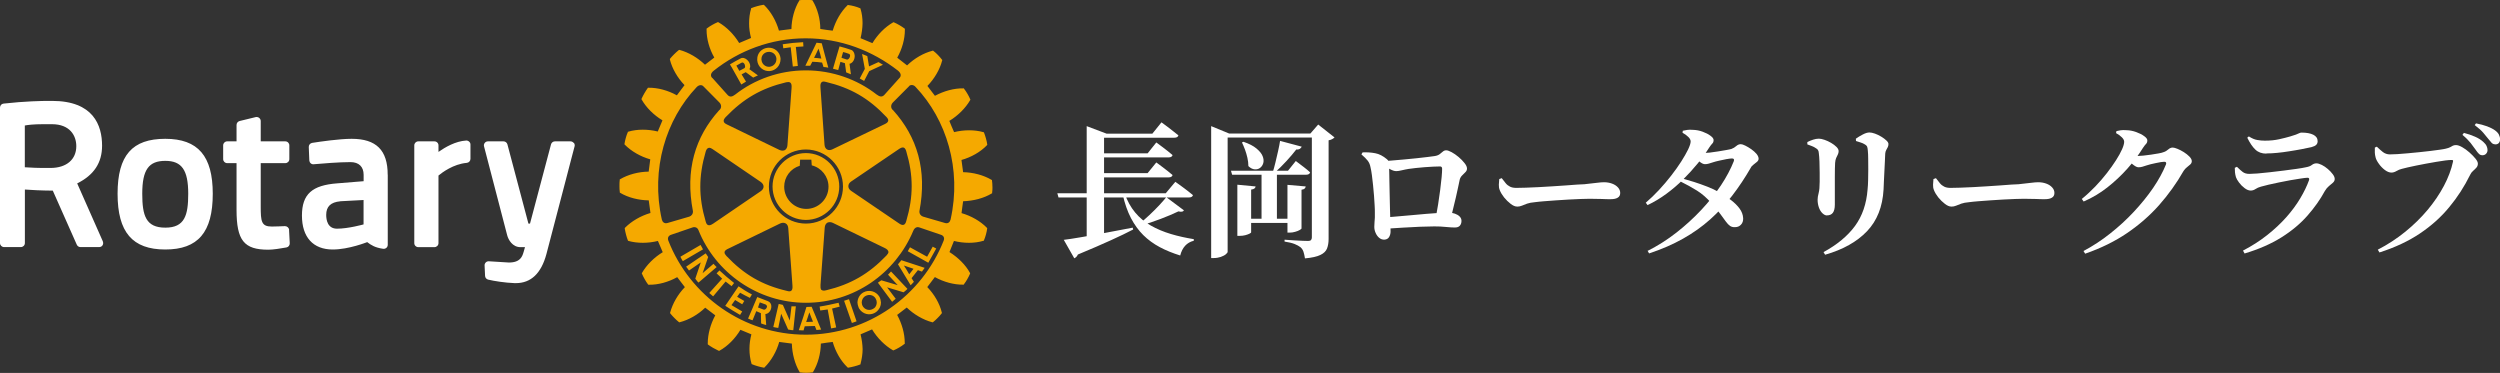 <?xml version="1.0" encoding="UTF-8"?><svg id="_レイヤー_1" xmlns="http://www.w3.org/2000/svg" width="362.73" height="54.11" viewBox="0 0 362.73 54.11"><rect x="0" y="0" width="362.73" height="54.11" fill="#333333" stroke="none"/><defs><style>.cls-1{fill:#fff;}.cls-2{fill:#f5a900;}</style></defs><path class="cls-1" d="M67.64,20.39c-1.55.09-3.07.98-4.02,1.65v-.95c0-.32-.26-.58-.59-.58h-2.34c-.32,0-.58.26-.58.58v14.19c0,.32.26.58.58.58h2.34c.32,0,.59-.26.59-.58v-9.81c.53-.44,2.16-1.67,4.11-1.84.3-.03.53-.28.53-.58v-2.08c0-.16-.06-.31-.19-.42-.12-.11-.28-.17-.44-.16M49.36,29.21c-1.38.13-2.03.76-2.03,1.97,0,.75.21,2,1.57,2,1.62,0,3.82-.61,3.85-.62v-3.54l-3.38.18ZM56.26,25.34v10.18c0,.17-.07.33-.2.44-.13.11-.3.16-.46.14-1.19-.17-1.76-.54-2.32-.97-.02,0-2.66,1.07-5.01,1.07-2.84,0-4.46-1.79-4.46-4.92s1.49-4.41,5.14-4.68l3.81-.31v-.93c0-1.17-.69-1.84-1.91-1.84-1.67,0-4.05.2-5.33.31-.16.02-.32-.03-.44-.14-.12-.1-.19-.26-.2-.41l-.08-1.95c-.01-.3.2-.55.49-.6,1.14-.18,3.97-.59,5.73-.59,3.57,0,5.23,1.65,5.23,5.2M7.54,18.02h-1.28c-1.43,0-2.25.11-2.66.19v6.06c.68.05,2,.12,3.77.1,2.29-.02,3.7-1.24,3.7-3.16,0-1.54-.93-3.19-3.54-3.19M14.92,35.04c.08.18.06.39-.04.55-.11.17-.29.26-.49.26h-2.72c-.23,0-.44-.14-.53-.35l-3.48-7.84c-1.73-.01-3.24-.1-4.05-.16v7.77c0,.32-.26.58-.58.58H.59c-.32,0-.59-.26-.59-.58V15.61c0-.3.22-.55.52-.58,3.12-.35,5.62-.39,6.55-.39.32,0,.49,0,.49,0,5.99,0,7.25,3.54,7.25,6.5,0,2.48-1.18,4.26-3.61,5.47l3.73,8.43ZM83.24,20.74c-.11-.14-.28-.23-.46-.23h-2.27c-.26,0-.49.18-.56.43l-3.05,11.5h-.23l-3.05-11.5c-.07-.25-.3-.43-.56-.43h-2.27c-.18,0-.35.08-.46.23-.11.14-.15.33-.1.5l3.36,12.9c.17.64.76,1.72,1.93,1.72h.65c-.06.22-.12.45-.18.64l-.03.1c-.18.6-.46,1.49-2.12,1.49l-2.91-.18c-.16-.01-.33.05-.44.16-.12.12-.19.28-.18.44l.07,1.52c.01.26.19.47.44.54.86.21,2.49.46,3.84.51.06,0,.12,0,.19,0,2.19,0,3.68-1.42,4.43-4.21.87-3.27,1.96-7.48,2.76-10.55.36-1.38.67-2.58.89-3.42l.44-1.67c.05-.18,0-.36-.1-.5M27.31,28.11c0-3.43-.93-4.77-3.32-4.77s-3.35,1.25-3.35,4.77c0,3.19.53,4.92,3.35,4.92s3.32-1.8,3.32-4.92M30.87,28.11c0,5.59-2.13,8.09-6.89,8.09s-6.92-2.5-6.92-8.09,2.14-7.97,6.92-7.97,6.89,2.53,6.89,7.97M41.94,33.37l.1,1.93c.01.29-.19.55-.47.6-.81.15-1.94.33-2.64.33-3.54,0-4.61-1.35-4.61-5.79v-6.77h-1.36c-.32,0-.58-.26-.58-.58v-2c0-.32.26-.58.58-.58h1.36v-2.38c0-.27.18-.5.44-.57l2.34-.57c.17-.04.35,0,.5.11.14.11.23.28.23.46v2.95h3.57c.32,0,.58.26.58.58v2c0,.32-.26.58-.58.58h-3.57v6.28c0,2.17.08,2.92,1.6,2.92.56,0,1.44-.04,1.91-.06.31,0,.59.23.61.55"/><path class="cls-2" d="M106.84,9.52l.09.16.34.6.72-.38c.07-.03.1-.12.12-.22.01-.32-.22-.76-.56-.56-.26.14-.43.23-.71.4M106.1,9.68l-.19-.34c.5-.31,1.03-.59,1.54-.86.6-.34,1.46.47,1.4,1.2-.01.13-.05.25-.12.36l1.24.9c-.23.11-.41.2-.69.32l-1.08-.79-.6.32.64,1.05c-.25.16-.4.25-.68.42l-1.45-2.59ZM122.47,43.64l1.13,3.22c.22-.08.46-.14.68-.24l-1.1-3.21c-.3.1-.44.14-.71.23M117.96,46.68l-.26-.65-.27-.71-.23.71-.23.69.99-.04ZM118.4,46.03l.74,1.79c-.24.01-.47.03-.68.06l-.23-.58-1.47.04-.17.6c-.24-.02-.46-.03-.69-.03l.64-1.89.45-1.43.02-.05.75-.03.04.09.6,1.42ZM122.1,8.39l.76.25c.21.06.48-.27.48-.55,0-.14-.05-.26-.23-.3-.28-.11-.47-.16-.78-.24l-.16.53-.08.31ZM121.64,10.17c-.27-.08-.47-.11-.78-.2l.55-1.89.4-1.35c.58.14,1.14.33,1.69.51.31.1.48.45.51.83.02.51-.24,1.07-.75,1.19l.2,1.52c-.24-.1-.42-.18-.69-.28l-.18-1.33-.65-.2-.32,1.19ZM111.27,44.41c-.02-.1-.06-.17-.18-.23l-.85-.31-.19.54-.07.2h0s.78.3.78.3c.21.09.42-.1.49-.3.03-.06.05-.13.03-.2M111.91,44.41v.19c-.05.45-.36.92-.86.97l.12,1.59c-.23-.05-.49-.13-.74-.23l-.03-1.49-.67-.29-.54,1.32c-.22-.07-.44-.14-.65-.25l.69-1.6.08-.2.56-1.32,1.53.59c.34.12.5.42.52.73M121.66,43.93c-.99.22-1.75.4-2.74.55l.09.57c.36-.06.7-.1,1.08-.15l.5,2.75.73-.14-.59-2.74c.38-.09.72-.19,1.1-.28l-.16-.57ZM125.38,11.74l.74-1.42,1.99-.92c-.21-.15-.44-.25-.65-.39l-1.37.62-.25-1.49c-.29-.13-.46-.19-.76-.31l.4,2.16-.74,1.4.64.35ZM132.84,12.61c-.31-.38-.83-.33-.98-.06l-2.32,2.33c-.34.35-.31.87.05,1.12,3.49,3.87,4.95,8.68,3.81,14.64-.03.39.22.7.53.79l3.2.93c.43.12.7-.14.79-.5,1.65-7.34-.61-14.55-5.07-19.24M136.54,34.07l-3.2-1.09c-.17-.06-.6-.06-.83.5-2.59,6.2-8.61,10.45-15.58,10.45s-13.11-4.34-15.59-10.54c-.18-.47-.63-.47-.8-.41l-3.19,1.09c-.35.13-.55.43-.37.87,3.13,7.98,10.91,13.62,19.95,13.62s16.85-5.67,19.99-13.65c.16-.42-.03-.72-.38-.84M96.83,32.36l3.19-.93c.3-.09.55-.4.52-.79-1.15-5.95.31-10.77,3.8-14.64.35-.25.39-.77.05-1.12l-2.32-2.34c-.23-.26-.64-.26-.99.1-4.45,4.69-6.7,11.87-5.05,19.23.09.35.37.61.79.49M128.88,17.48c0-.14-.08-.32-.28-.52-2.56-2.71-5.18-4.22-8.79-5.08-.2-.05-.44-.1-.59.04-.16.13-.21.38-.18.75l.59,8.33c.02.31.16.57.37.69.23.13.51.11.79-.03l7.51-3.62c.24-.12.51-.24.57-.5,0-.02,0-.04,0-.07M130.39,32.38c.22.15.48.32.72.24.16-.05.3-.22.38-.54,1.05-3.56,1.05-6.61,0-10.13-.06-.22-.17-.45-.35-.53-.19-.07-.42,0-.76.24l-6.89,4.68c-.27.18-.4.42-.4.68s.14.5.4.67l6.9,4.69ZM119.2,42.07c.13.1.34.13.66.05,3.58-.86,6.21-2.38,8.77-5.06.15-.18.32-.36.27-.56-.05-.19-.21-.37-.56-.53l-7.51-3.64c-.28-.13-.56-.13-.79-.02-.22.14-.35.38-.38.71l-.61,8.31c0,.27-.04.58.15.75M116.93,32.44c2.97,0,5.38-2.41,5.38-5.37s-2.41-5.37-5.38-5.38c-2.96,0-5.37,2.42-5.37,5.38s2.41,5.37,5.37,5.37M105.12,36.63c0,.14.1.32.28.51,2.58,2.72,5.2,4.23,8.79,5.07.23.07.45.1.61-.02.16-.12.21-.37.18-.76,0-.01-.61-8.33-.61-8.33-.03-.32-.15-.56-.37-.68-.22-.13-.5-.13-.8,0l-7.49,3.64c-.26.12-.54.26-.58.5,0,.02,0,.05,0,.07M105.01,17.61c.03.25.32.38.57.5l7.5,3.64c.3.14.57.14.8.03.21-.14.35-.38.37-.7l.6-8.32c.03-.4-.02-.64-.17-.76-.16-.14-.39-.1-.62-.06-3.59.86-6.21,2.38-8.79,5.07-.21.24-.31.43-.26.59M103.5,21.71c-.24-.16-.5-.34-.72-.24-.17.05-.3.23-.39.53-1.04,3.58-1.04,6.61,0,10.14.07.23.15.46.36.52.17.07.42,0,.75-.23l6.88-4.69c.25-.17.41-.42.41-.66,0-.27-.16-.5-.41-.68l-6.88-4.69ZM103.35,11.3l2.22,2.48c.31.33.65.29,1.1-.06,2.81-2.2,6.41-3.51,10.25-3.51s7.45,1.3,10.28,3.51c.44.33.78.39,1.1.06l2.22-2.48c.25-.27.25-.65-.23-1.05-3.73-2.9-8.33-4.69-13.39-4.69s-9.69,1.79-13.36,4.71c-.48.39-.46.77-.21,1.04M144,27.09c0,.31-.01.63-.05.88v.07s-.08.04-.08.04c-1.15.69-2.64,1.07-4.13,1.12-.04.19-.2,1.54-.23,1.72,1.39.4,2.74,1.16,3.68,2.13l.04.06v.06c-.07.53-.26,1.24-.47,1.7l-.02.07h-.07c-1.3.39-2.84.37-4.26.02-.07.18-.59,1.43-.65,1.61,1.25.79,2.35,1.87,2.97,3.02l.03.06-.02.07c-.19.46-.56,1.12-.88,1.52l-.03.06h-.08c-1.33.02-2.82-.38-4.11-1.1-.12.16-.98,1.3-1.1,1.45,1.02,1.05,1.8,2.39,2.11,3.7l.02.07-.04.05c-.3.4-.84.94-1.24,1.26l-.05.04-.1-.02c-1.28-.34-2.63-1.12-3.68-2.13-.16.12-1.23.96-1.39,1.07.69,1.26,1.1,2.71,1.1,4.02v.18l-.08.04c-.4.32-1.05.7-1.52.89l-.05.02-.08-.03c-1.15-.67-2.25-1.76-3.01-3.02-.18.08-1.49.64-1.67.72.18.7.28,1.43.3,2.15,0,.73-.13,1.46-.3,2.12v.07s-.08.04-.08.04c-.44.18-1.17.37-1.69.45h-.08s-.04-.04-.04-.04c-.99-.94-1.75-2.29-2.15-3.69-.18.01-1.53.2-1.72.24-.02,1.47-.43,2.96-1.13,4.12l-.04.06h-.08c-.47.08-1.22.08-1.73.01h-.06s-.05-.07-.05-.07c-.68-1.16-1.08-2.65-1.12-4.12-.2-.02-1.63-.22-1.83-.24-.39,1.39-1.16,2.73-2.12,3.68l-.05.05h-.08c-.53-.09-1.22-.29-1.69-.49l-.06-.03-.02-.06c-.2-.66-.3-1.39-.3-2.12s.1-1.43.28-2.13c-.18-.08-1.41-.58-1.59-.66-.76,1.28-1.86,2.38-3.03,3.03l-.06.03-.07-.02c-.48-.22-1.12-.58-1.53-.89l-.05-.05v-.14c0-1.32.4-2.78,1.09-4.06-.15-.12-1.3-.99-1.46-1.11-1.05,1.02-2.4,1.78-3.69,2.11l-.07.02-.07-.05c-.4-.32-.91-.84-1.23-1.24l-.04-.07.02-.07c.35-1.31,1.12-2.64,2.13-3.68-.12-.16-.99-1.28-1.11-1.45-1.28.72-2.78,1.13-4.11,1.1h-.07l-.05-.04c-.31-.41-.68-1.07-.88-1.54l-.03-.07.03-.06c.67-1.17,1.76-2.25,3.01-3.01-.08-.19-.61-1.45-.7-1.63-1.42.35-2.97.36-4.26,0l-.06-.02-.04-.06c-.18-.44-.37-1.18-.45-1.69v-.08s.03-.06.03-.06c.95-.96,2.27-1.73,3.7-2.15-.02-.2-.22-1.63-.25-1.83-1.48-.02-2.98-.4-4.14-1.09l-.06-.04v-.08c-.04-.24-.05-.56-.05-.87s0-.62.04-.88v-.08s.06-.03.06-.03c1.16-.68,2.65-1.08,4.14-1.1.03-.2.21-1.59.23-1.78-1.41-.4-2.75-1.17-3.7-2.13l-.04-.05v-.07c.08-.53.28-1.25.48-1.69l.02-.06.07-.02c1.28-.38,2.84-.37,4.26-.02.08-.17.6-1.43.68-1.62-1.26-.76-2.36-1.85-3.02-3.02l-.03-.07.03-.07c.21-.47.58-1.11.87-1.51l.05-.06h.08c1.35-.02,2.83.39,4.11,1.1.12-.14.99-1.33,1.11-1.48-1.02-1.06-1.79-2.39-2.12-3.7v-.06s.01-.06.01-.06c.33-.41.87-.94,1.26-1.25l.06-.04h.06c1.32.35,2.66,1.14,3.7,2.15.15-.12,1.19-.92,1.35-1.04-.72-1.25-1.12-2.71-1.12-4.01v-.19l.07-.05c.39-.3,1.05-.68,1.52-.87l.05-.03.08.03c1.16.66,2.25,1.75,3.01,3.01.18-.07,1.54-.66,1.72-.73-.18-.7-.29-1.43-.28-2.14,0-.75.09-1.46.29-2.11v-.08s.08-.02.08-.02c.44-.18,1.16-.38,1.68-.46h.08s.06.04.06.04c.97.94,1.73,2.28,2.14,3.7.2-.02,1.62-.2,1.81-.23.03-1.46.43-2.95,1.13-4.11l.03-.06.07-.02c.51-.06,1.26-.06,1.75,0l.06.02.04.06c.7,1.16,1.11,2.65,1.11,4.1.21.05,1.6.23,1.8.25.42-1.42,1.18-2.75,2.15-3.69l.04-.05.06.02c.53.06,1.25.25,1.71.46l.06.02.02.08c.2.65.29,1.36.29,2.09-.01.72-.12,1.46-.29,2.16.18.07,1.53.64,1.72.72.75-1.25,1.83-2.34,3-3.01l.07-.03.07.03c.46.2,1.11.57,1.51.88l.06.04v.18c0,1.33-.41,2.78-1.11,4.02.15.12,1.26.99,1.43,1.12,1.05-1.02,2.39-1.8,3.7-2.13l.06-.03.06.06c.4.29.93.85,1.23,1.25l.06.06-.02.07c-.33,1.32-1.13,2.65-2.14,3.7.12.16.96,1.27,1.09,1.43,1.31-.7,2.79-1.11,4.13-1.08h.06l.04.06c.33.42.7,1.06.88,1.5l.04.09-.04.06c-.67,1.16-1.76,2.24-3.02,3.01.08.19.59,1.45.69,1.63,1.41-.35,2.96-.36,4.24,0l.08.02.03.07c.18.45.39,1.17.46,1.7v.06s-.04.05-.04.05c-.94.98-2.28,1.74-3.7,2.14.03.19.2,1.57.24,1.77,1.48.03,2.97.43,4.12,1.11l.07.04v.07c.04.25.06.56.06.88M128.84,39.85l1.41,1.52-2.37-.7c-.2.15-.33.2-.5.35l2.06,2.77c.18-.14.36-.3.52-.44l-1.25-1.66,2.39.72c.16-.14.4-.3.56-.5l-2.38-2.52c-.13.14-.27.32-.44.47M127.21,43.9c0-.2-.05-.39-.15-.56-.28-.53-.95-.69-1.47-.4-.37.2-.56.57-.56.96.01.18.05.37.16.54.03.05.06.11.12.16.33.39.91.48,1.35.22.12-.06.22-.14.3-.22.16-.2.25-.46.25-.7M127.59,43.05c.14.25.21.55.23.85,0,.23-.05.47-.15.69-.16.32-.39.6-.72.79-.8.46-1.82.19-2.31-.63-.02-.05-.04-.1-.07-.16-.1-.22-.14-.46-.16-.69.02-.6.31-1.16.85-1.47.81-.46,1.85-.18,2.33.62M131.15,38.53l.4.63.37.64.5-.64.13-.16-1.39-.47ZM130.77,37.75l3.39,1.11c-.08.1-.14.2-.21.3-.06.08-.13.15-.18.25l-.59-.21-.92,1.16.34.53c-.14.16-.29.33-.47.5l-1.34-2.22-.5-.82.49-.59ZM134.52,37.25l-2.49-1.37-.32.57,2.98,1.67,1.15-2.06-.51-.27-.82,1.47ZM114.84,44.44l-.25,2.07-1-2.27c-.23-.05-.38-.11-.61-.14l-.78,3.35c.24.06.47.09.72.13l.42-2.06,1.01,2.29c.23.03.49.11.75.1l.37-3.46c-.2-.01-.43.02-.64-.01M114.73,6.88l.3,2.77.73-.08-.29-2.76,1.1-.07-.04-.62c-1.23.07-1.74.12-2.96.3l.08.59,1.07-.15ZM118.11,8.39c.37.02.71.06,1.06.11l-.18-.71-.23-.73-.34.73-.31.6ZM117.54,9.54c-.28,0-.42,0-.69,0l.85-1.75.77-1.59.76.08.4,1.51.55,2.03c-.26-.05-.45-.09-.7-.1l-.2-.64c-.5-.08-.95-.1-1.42-.12l-.31.58ZM110.49,8.7c.05.6.58,1.04,1.16.99.57-.06,1-.52,1-1.09.02-.03,0-.06,0-.1-.05-.61-.57-1.03-1.18-.97-.57.04-1.01.5-.99,1.07v.1ZM109.87,8.76v-.16c-.02-.88.65-1.6,1.54-1.67.93-.09,1.76.6,1.84,1.53v.14c0,.88-.66,1.63-1.56,1.71-.91.08-1.74-.6-1.82-1.55M116.99,30.31c1.77,0,3.22-1.45,3.22-3.22,0-1.47-1.02-2.75-2.43-3.1-.02-.15-.06-.82-.06-.82h-1.63s-.04.73-.05.88c-1.35.41-2.26,1.64-2.26,3.04,0,1.77,1.45,3.22,3.2,3.22M116.93,31.91c-2.66,0-4.84-2.19-4.84-4.85s2.18-4.85,4.84-4.85,4.84,2.18,4.84,4.85-2.17,4.85-4.84,4.85M107.38,42.47c.46.25.91.51,1.42.75l.3-.5c-.7-.36-1.36-.77-1.94-1.18l-1.93,2.83c.73.48,1.4.89,2.15,1.32l.31-.5-1.56-.92.53-.74,1.03.62.3-.48c-.33-.18-.68-.39-1.04-.61l.43-.59ZM103.53,38.27l-1.59,1.37.81-2.35c-.14-.2-.21-.34-.36-.53l-2.84,1.93c.13.19.28.37.42.56l1.71-1.18-.8,2.37c.14.16.28.4.47.56l2.63-2.25c-.15-.16-.32-.29-.45-.47M101.65,35.54l-2.93,1.71c.1.21.22.45.35.64l2.93-1.71c-.14-.26-.22-.4-.35-.64M105.27,40.86l-1.8,2.14-.56-.49,1.87-2.08c-.3-.27-.52-.52-.81-.77l.42-.42c.71.67,1.34,1.19,2.12,1.82l-.36.46c-.29-.22-.58-.44-.87-.67"/><path class="cls-1" d="M153.41,28.04h15.73l1.39-1.66c.35.25.66.47.92.66.27.19.55.4.84.63.29.23.56.44.8.64-.06.22-.25.34-.59.34h-18.92l-.17-.61ZM154.33,34.8c.59-.07,1.4-.19,2.44-.37s2.21-.38,3.52-.63,2.66-.5,4.06-.77l.06.27c-.85.45-1.93.97-3.23,1.56-1.3.6-2.9,1.28-4.79,2.07-.06.14-.13.25-.23.35-.1.09-.2.16-.29.2l-1.53-2.69ZM157.67,19.39v-1.09l2.88,1.09h-.36v8.88h-2.52v-8.88ZM157.67,28.06h2.52v6.7l-2.52.29v-6.99ZM158.74,19.39h8.46l1.32-1.64c.34.24.63.46.88.65.25.2.52.41.81.63.29.22.54.43.77.61-.06.22-.25.34-.59.34h-11.65v-.59ZM158.89,22.25h7.62l1.26-1.58c.32.24.61.45.85.63s.5.38.77.59.51.41.74.61c-.06.22-.25.34-.59.34h-10.65v-.59ZM158.89,25.12h7.62l1.26-1.55c.32.24.61.45.85.63s.5.38.77.59.51.41.74.61c-.06.22-.25.34-.59.34h-10.65v-.61ZM163.19,28.08c.36,1.06.87,1.98,1.51,2.75.64.77,1.4,1.4,2.28,1.9s1.84.9,2.9,1.22c1.06.32,2.17.56,3.33.75v.23c-1.01.25-1.67.97-1.97,2.14-1.09-.34-2.09-.74-2.98-1.22-.9-.48-1.69-1.06-2.38-1.74-.69-.69-1.29-1.51-1.79-2.47s-.89-2.09-1.19-3.39l.29-.17ZM169.22,28.61l2.56,1.91c-.06.1-.15.16-.27.19s-.3.01-.53-.04c-.7.34-1.55.7-2.55,1.08-1,.39-1.98.71-2.95.98l-.19-.23c.46-.38.95-.8,1.45-1.27s.98-.94,1.42-1.41c.44-.47.79-.87,1.06-1.21Z"/><path class="cls-1" d="M175.73,19.37v-1.07l2.6,1.07h13.1v.59h-13.31v16.57c0,.1-.09.22-.27.37-.18.15-.43.27-.73.38-.31.1-.64.16-.99.16h-.4v-18.06ZM178.61,24.77h8.27l1.13-1.41c.48.36.88.67,1.21.92.33.25.62.5.87.73-.06.22-.25.34-.57.34h-10.75l-.17-.59ZM179.53,26.8l2.65.25c-.01.11-.07.21-.16.29-.09.08-.26.14-.49.17v6.19c0,.06-.08.13-.25.21s-.37.16-.62.22c-.25.06-.5.09-.77.09h-.36v-7.43ZM180.41,20.57c.83.28,1.46.61,1.9.98.44.37.74.73.88,1.09.15.36.18.69.11.99-.08.3-.23.54-.45.71-.22.18-.49.25-.8.23s-.62-.18-.92-.47c0-.39-.05-.79-.14-1.2-.09-.41-.21-.8-.35-1.19-.14-.38-.29-.73-.44-1.04l.21-.1ZM180.52,31.74h7.43v.61h-7.43v-.61ZM183.04,25.08h2.23v6.99h-2.23v-6.99ZM185.72,20.44l3.15.84c-.06.13-.15.23-.27.31s-.3.12-.52.1c-.38.49-.85,1.05-1.42,1.67-.57.62-1.14,1.19-1.73,1.71h-.29c.14-.43.28-.93.41-1.48.13-.55.26-1.11.39-1.67s.22-1.06.29-1.49ZM190.34,19.37h-.21l1.13-1.3,2.37,1.87c-.07.07-.17.15-.31.23-.14.08-.32.15-.55.19v14.32c0,.53-.08.99-.23,1.38-.15.38-.47.7-.96.93-.48.24-1.23.41-2.24.5-.06-.38-.13-.7-.22-.97-.09-.27-.24-.48-.43-.65-.22-.17-.5-.32-.84-.46s-.83-.26-1.47-.36v-.27c.57.04,1.06.08,1.47.1.41.03.79.05,1.17.06s.63.02.79.02c.2,0,.33-.04.41-.14.08-.09.12-.21.12-.37v-15.1ZM186.8,26.82l2.65.23c-.01.11-.06.21-.15.3-.08.09-.24.15-.46.18v5.61c0,.06-.09.13-.26.23s-.39.19-.65.26c-.26.08-.52.12-.79.12h-.34v-6.93Z"/><path class="cls-1" d="M200.74,34.76c-.22,0-.44-.09-.65-.27-.21-.18-.38-.42-.5-.7-.13-.29-.19-.58-.19-.89,0-.2.01-.41.03-.63.02-.22.04-.46.05-.71.01-.25.01-.5,0-.76,0-.24,0-.57-.03-.99-.02-.42-.05-.88-.09-1.4s-.09-1.03-.14-1.54c-.05-.52-.11-1.01-.17-1.47-.06-.46-.13-.84-.2-1.13-.07-.38-.2-.69-.4-.95-.2-.25-.5-.56-.92-.92l.17-.29c.63-.03,1.24.01,1.82.12.58.1,1.15.4,1.71.87.14.11.22.22.25.33s.05.28.06.51c.01.25.02.63.03,1.14,0,.51.02,1.08.03,1.72.01.64.03,1.28.04,1.93.01.65.03,1.25.04,1.81.01.55.03.98.04,1.29,0,.27,0,.53.02.79.01.26.02.58.02.96,0,.32-.08.6-.23.84-.15.24-.42.36-.8.36ZM208.32,31.59c.11-.59.22-1.24.34-1.94.11-.71.21-1.4.3-2.09.09-.69.16-1.3.21-1.85.05-.55.07-.95.07-1.22,0-.22-.1-.34-.29-.34-.28,0-.62.01-1.01.03-.39.02-.81.05-1.26.08-.45.04-.88.07-1.28.12-.41.04-.75.08-1.03.13-.34.06-.67.12-.99.2-.32.08-.59.12-.8.12-.25,0-.56-.1-.91-.29-.36-.2-.7-.41-1.02-.65v-.5c.34-.03.77-.06,1.31-.1.54-.04,1.12-.09,1.75-.15.63-.06,1.24-.12,1.84-.18.59-.06,1.12-.12,1.58-.18.46-.06.79-.1.99-.13.31-.04.55-.13.74-.26.18-.13.34-.26.48-.39s.31-.19.5-.19c.18,0,.44.09.78.27.34.18.67.42,1.01.7s.62.58.86.88c.24.3.36.56.36.79,0,.2-.07.37-.22.52-.15.15-.3.31-.47.47s-.29.36-.36.6c-.07.35-.15.74-.25,1.18s-.2.9-.31,1.4c-.11.5-.24,1.01-.37,1.53s-.25,1.04-.37,1.54l-2.18-.11ZM201.01,31.55c.5-.04,1.08-.09,1.74-.15.66-.06,1.35-.12,2.07-.18.72-.06,1.43-.13,2.12-.19.69-.06,1.32-.11,1.89-.14.57-.03,1.03-.04,1.4-.04.29,0,.58.05.86.15s.51.23.69.41c.18.18.27.39.27.64,0,.28-.08.51-.23.69-.15.18-.4.27-.74.27s-.77-.03-1.3-.08c-.53-.06-1.09-.08-1.68-.08s-1.28.02-2.07.05-1.62.08-2.49.13-1.71.1-2.52.16l-.02-1.64Z"/><path class="cls-1" d="M220.1,29.97c-.27,0-.57-.13-.91-.39-.34-.26-.66-.57-.96-.94-.29-.37-.5-.72-.63-1.06-.1-.24-.14-.5-.13-.79.01-.29.04-.56.06-.81l.36-.13c.21.28.4.53.58.74.17.21.38.37.62.49.24.12.54.18.9.18s.85-.01,1.42-.03c.57-.02,1.19-.05,1.86-.08.67-.03,1.35-.07,2.03-.12.68-.04,1.33-.08,1.94-.13.62-.04,1.15-.08,1.61-.12.45-.03.79-.05,1.02-.05.7-.07,1.29-.14,1.76-.2.48-.06.84-.09,1.09-.09.43,0,.83.07,1.18.2.35.13.63.31.85.55s.33.5.33.81-.12.54-.36.68c-.24.15-.58.22-1.03.22-.41,0-.83,0-1.27-.03-.44-.02-1.03-.03-1.77-.03-.32,0-.75.01-1.27.03-.52.02-1.1.05-1.73.08-.63.04-1.26.07-1.89.12s-1.21.08-1.74.13-.96.08-1.28.13c-.5.04-.9.12-1.18.22-.28.11-.52.2-.74.29-.21.09-.45.14-.71.14Z"/><path class="cls-1" d="M238.79,29.41c.64-.55,1.28-1.16,1.91-1.84.63-.68,1.22-1.37,1.77-2.08.55-.71,1.04-1.39,1.46-2.05.42-.66.75-1.24,1-1.75.24-.51.37-.9.37-1.17,0-.21-.11-.43-.34-.65-.22-.22-.5-.43-.84-.61l.04-.29c.21-.04.42-.08.64-.12.22-.03.49-.04.83-.01.48.01.95.1,1.41.27s.84.36,1.14.59c.3.22.45.43.45.61,0,.22-.06.4-.18.51-.12.12-.27.31-.45.58-.48.76-1.03,1.53-1.67,2.31-.64.78-1.34,1.55-2.1,2.31-.76.76-1.58,1.46-2.45,2.1s-1.78,1.19-2.73,1.64l-.27-.36ZM239.02,36.42c1.48-.74,2.88-1.63,4.2-2.66,1.32-1.03,2.52-2.13,3.62-3.3,1.1-1.17,2.05-2.36,2.86-3.57.8-1.21,1.42-2.38,1.86-3.5.1-.27,0-.4-.27-.4-.17,0-.43.04-.8.1-.36.07-.73.15-1.09.23s-.65.16-.86.23c-.22.07-.43.13-.61.19-.18.06-.37.08-.57.08-.18,0-.41-.1-.67-.29-.27-.2-.54-.41-.82-.65l.38-.76c.24.03.43.05.58.06.15.01.29.02.43.02.18,0,.46-.02.83-.06s.77-.1,1.2-.17c.43-.07.82-.14,1.18-.2.36-.06.61-.12.75-.16.27-.1.5-.24.7-.42s.42-.27.66-.27c.15,0,.37.07.65.21.28.14.57.31.87.52.3.21.55.44.76.68.2.25.3.48.3.7,0,.17-.08.32-.23.45-.15.13-.32.27-.5.4-.18.13-.32.28-.4.45-.84,1.46-1.74,2.81-2.7,4.06s-2.03,2.4-3.2,3.45c-1.18,1.05-2.49,1.98-3.95,2.8-1.46.82-3.09,1.53-4.91,2.13l-.23-.4ZM251.73,32.96c-.28.01-.52-.05-.71-.18s-.4-.34-.61-.63-.47-.65-.79-1.08c-.31-.43-.75-.96-1.29-1.57-.67-.77-1.38-1.39-2.12-1.85-.74-.46-1.54-.9-2.39-1.32l.32-.42c.5.14,1.06.31,1.68.5.62.2,1.25.42,1.89.67.64.25,1.24.53,1.78.84.57.34,1.12.7,1.64,1.09.52.39.94.81,1.26,1.24s.5.9.53,1.41c.01.39-.09.71-.32.94-.22.24-.51.36-.86.36Z"/><path class="cls-1" d="M265.08,31.26c-.22,0-.44-.11-.66-.32-.22-.21-.39-.49-.51-.83s-.19-.72-.19-1.14c0-.27.05-.58.15-.96.1-.37.15-.91.15-1.63v-1.32c0-.53-.01-1.06-.03-1.59-.02-.52-.05-.93-.09-1.21-.01-.21-.05-.37-.12-.48-.06-.11-.17-.21-.33-.29-.15-.11-.34-.21-.55-.29-.21-.08-.43-.17-.67-.25v-.34c.25-.13.53-.24.82-.34.29-.1.58-.15.86-.15.22,0,.5.06.82.17.32.11.64.26.95.44.31.18.57.38.78.59s.31.41.31.61c0,.18-.04.35-.12.5-.08.15-.16.32-.24.5-.08.18-.13.42-.15.71-.01.18-.02.46-.03.83,0,.37-.01.79-.01,1.27v3.93c0,.56-.1.96-.29,1.21s-.48.37-.84.37ZM264.56,36.59c2-1.09,3.53-2.36,4.59-3.81,1.06-1.45,1.66-3.21,1.82-5.28.04-.39.07-.85.08-1.37.01-.52.02-1.04.02-1.57s0-1.03-.01-1.5c0-.47-.02-.86-.05-1.17-.01-.24-.05-.43-.09-.57s-.17-.27-.37-.38c-.15-.1-.34-.19-.57-.26-.22-.08-.46-.15-.69-.22l-.02-.34c.29-.21.63-.41,1.01-.61.38-.2.7-.29.97-.29.22,0,.49.06.8.17.31.11.61.26.91.44.3.18.55.37.75.56.2.19.29.36.29.51,0,.18-.04.34-.11.47-.07.13-.14.27-.22.41s-.12.31-.14.52c-.01.31-.03.69-.05,1.14-.02.46-.05.93-.07,1.43-.03.5-.05.98-.07,1.44-.02.46-.04.85-.05,1.18-.14,2.51-.94,4.53-2.4,6.06-1.46,1.53-3.49,2.67-6.08,3.41l-.23-.38Z"/><path class="cls-1" d="M283.1,29.97c-.27,0-.57-.13-.91-.39-.34-.26-.66-.57-.96-.94-.29-.37-.5-.72-.63-1.06-.1-.24-.14-.5-.13-.79.01-.29.04-.56.06-.81l.36-.13c.21.28.4.53.58.74.17.21.38.37.62.49.24.12.54.18.9.18s.85-.01,1.42-.03c.57-.02,1.19-.05,1.86-.08.67-.03,1.35-.07,2.03-.12.68-.04,1.33-.08,1.94-.13.62-.04,1.15-.08,1.61-.12.45-.03.79-.05,1.02-.05.7-.07,1.29-.14,1.76-.2.48-.06.84-.09,1.09-.09.43,0,.83.07,1.18.2.35.13.63.31.85.55s.33.5.33.81-.12.54-.36.68c-.24.15-.58.22-1.03.22-.41,0-.83,0-1.27-.03-.44-.02-1.03-.03-1.77-.03-.32,0-.75.01-1.27.03-.52.02-1.1.05-1.73.08-.63.04-1.26.07-1.89.12s-1.21.08-1.74.13-.96.08-1.28.13c-.5.04-.9.12-1.18.22-.28.11-.52.2-.74.29-.21.09-.45.14-.71.14Z"/><path class="cls-1" d="M302.06,28.86c.69-.56,1.33-1.16,1.94-1.79.61-.64,1.17-1.28,1.68-1.94.51-.66.96-1.28,1.33-1.87.38-.59.67-1.12.88-1.59.21-.47.31-.84.31-1.1,0-.21-.11-.43-.34-.65-.22-.22-.5-.43-.84-.61l.06-.29c.2-.04.4-.08.62-.12.22-.03.5-.04.85-.01.46.01.92.1,1.39.27s.85.36,1.16.59c.31.22.46.43.46.61,0,.22-.06.4-.18.51-.12.12-.27.31-.45.58-.62,1.01-1.37,2.01-2.25,3s-1.86,1.91-2.93,2.75-2.22,1.52-3.43,2.04l-.27-.38ZM302.3,36.42c1.34-.71,2.64-1.56,3.87-2.54,1.24-.98,2.39-2.03,3.44-3.16s1.99-2.28,2.79-3.45c.8-1.18,1.42-2.31,1.86-3.4.1-.27.01-.4-.25-.4-.11,0-.28.02-.49.05-.22.04-.46.08-.72.14-.27.06-.52.11-.76.17-.24.06-.43.11-.59.17-.22.07-.42.13-.6.19-.18.06-.37.08-.58.08-.18,0-.4-.1-.66-.29-.26-.2-.54-.41-.83-.65l.4-.76c.22.03.41.05.56.05.15,0,.29.01.43.01.18,0,.45-.02.8-.05.35-.04.72-.08,1.12-.14.4-.06.77-.12,1.1-.18.34-.06.57-.12.71-.18.27-.08.5-.22.7-.4s.42-.27.64-.27c.15,0,.38.06.68.18.3.12.61.28.93.48.32.2.59.42.82.65.22.23.34.45.34.66,0,.2-.08.36-.23.49-.15.13-.32.27-.49.41-.18.14-.33.31-.47.52-1.02,1.79-2.21,3.44-3.55,4.96-1.34,1.51-2.9,2.87-4.65,4.06s-3.78,2.19-6.08,2.99l-.25-.4Z"/><path class="cls-1" d="M325.44,36.36c1.29-.67,2.46-1.42,3.51-2.25,1.05-.83,1.97-1.69,2.77-2.59.8-.9,1.47-1.81,2.02-2.73.55-.92.97-1.79,1.28-2.64.08-.25,0-.37-.25-.36-.22.01-.56.05-1,.12-.44.06-.93.14-1.47.24-.54.1-1.08.2-1.64.32-.55.11-1.06.22-1.52.33s-.83.2-1.09.28c-.31.08-.57.2-.8.35-.22.15-.46.22-.69.22-.28,0-.57-.12-.88-.35-.31-.23-.58-.5-.81-.81s-.38-.57-.45-.78c-.07-.25-.12-.48-.14-.69-.02-.21-.03-.43-.03-.67l.31-.15c.31.31.59.56.84.75.25.19.57.28.97.28.25,0,.64-.02,1.18-.06.53-.04,1.13-.1,1.79-.18.67-.08,1.33-.16,2.01-.24s1.29-.17,1.87-.25,1.02-.16,1.34-.23c.39-.07.69-.18.88-.34.2-.15.41-.23.65-.23.22,0,.49.08.79.23.3.15.59.35.87.59.28.24.52.49.71.75.2.26.29.49.29.7,0,.2-.08.37-.25.53-.17.15-.36.32-.59.5-.22.18-.42.42-.59.71-.66,1.22-1.5,2.41-2.52,3.57-1.02,1.16-2.28,2.22-3.78,3.16-1.5.94-3.28,1.72-5.35,2.34l-.23-.42ZM328.84,22.29c-.66,0-1.19-.19-1.6-.58-.41-.38-.8-.96-1.18-1.73l.23-.19c.43.28.84.46,1.22.52.38.07.74.1,1.09.1.78,0,1.48-.07,2.1-.21.62-.14,1.14-.27,1.58-.4.35-.1.63-.19.84-.27s.37-.15.49-.21c.12-.06.23-.08.33-.08.71,0,1.28.1,1.7.31s.63.52.63.94c0,.21-.07.39-.2.52-.13.14-.37.25-.7.34-.42.1-.91.2-1.46.3s-1.14.21-1.75.3c-.62.1-1.21.18-1.77.23-.57.06-1.08.08-1.54.08Z"/><path class="cls-1" d="M344.99,36.23c1.44-.74,2.77-1.61,3.99-2.6,1.22-.99,2.3-2.05,3.25-3.18.94-1.13,1.73-2.29,2.36-3.48s1.07-2.36,1.32-3.51c.03-.1.02-.16-.01-.2-.04-.03-.09-.05-.18-.05-.22,0-.53.02-.92.07-.39.05-.83.12-1.31.2s-.97.17-1.47.26c-.5.09-.98.19-1.44.28s-.88.19-1.25.27-.65.15-.85.21c-.25.06-.5.16-.76.31-.25.15-.5.23-.74.23-.31,0-.63-.13-.96-.38s-.62-.55-.86-.89c-.25-.34-.4-.64-.47-.89-.07-.27-.11-.51-.12-.72,0-.22,0-.46,0-.75l.29-.13c.29.29.59.55.88.78.29.22.63.34,1.01.34.28,0,.65-.01,1.1-.04.46-.03.96-.07,1.5-.12.55-.05,1.1-.1,1.66-.16.56-.06,1.1-.12,1.62-.18s.97-.12,1.37-.18c.39-.06.68-.1.86-.15.29-.07.51-.14.65-.22.14-.08.27-.15.38-.21s.27-.09.46-.09c.24,0,.54.1.89.3.36.2.71.46,1.05.76.34.3.63.6.87.89.24.29.36.54.36.74,0,.22-.07.42-.21.58-.14.16-.3.31-.47.46-.18.15-.32.33-.43.56-.84,1.71-1.85,3.28-3.04,4.71-1.18,1.44-2.6,2.71-4.25,3.82-1.65,1.11-3.61,2.03-5.88,2.76l-.25-.42ZM360.13,22.52c-.17,0-.33-.07-.47-.21-.15-.14-.3-.34-.47-.59-.2-.28-.44-.6-.72-.97-.29-.36-.68-.76-1.19-1.18l.21-.29c.59.15,1.12.34,1.61.55.48.21.88.46,1.21.76.22.2.38.39.47.59.09.2.14.39.14.59,0,.21-.07.39-.21.54-.14.15-.33.22-.57.22ZM362.04,20.94c-.21,0-.39-.07-.53-.22s-.31-.35-.52-.62c-.2-.25-.43-.53-.69-.84s-.68-.68-1.24-1.11l.19-.25c.6.11,1.14.26,1.61.43.47.18.85.37,1.14.58.27.2.46.4.57.62.11.22.17.44.17.68,0,.22-.06.4-.18.54-.12.13-.29.2-.51.2Z"/></svg>